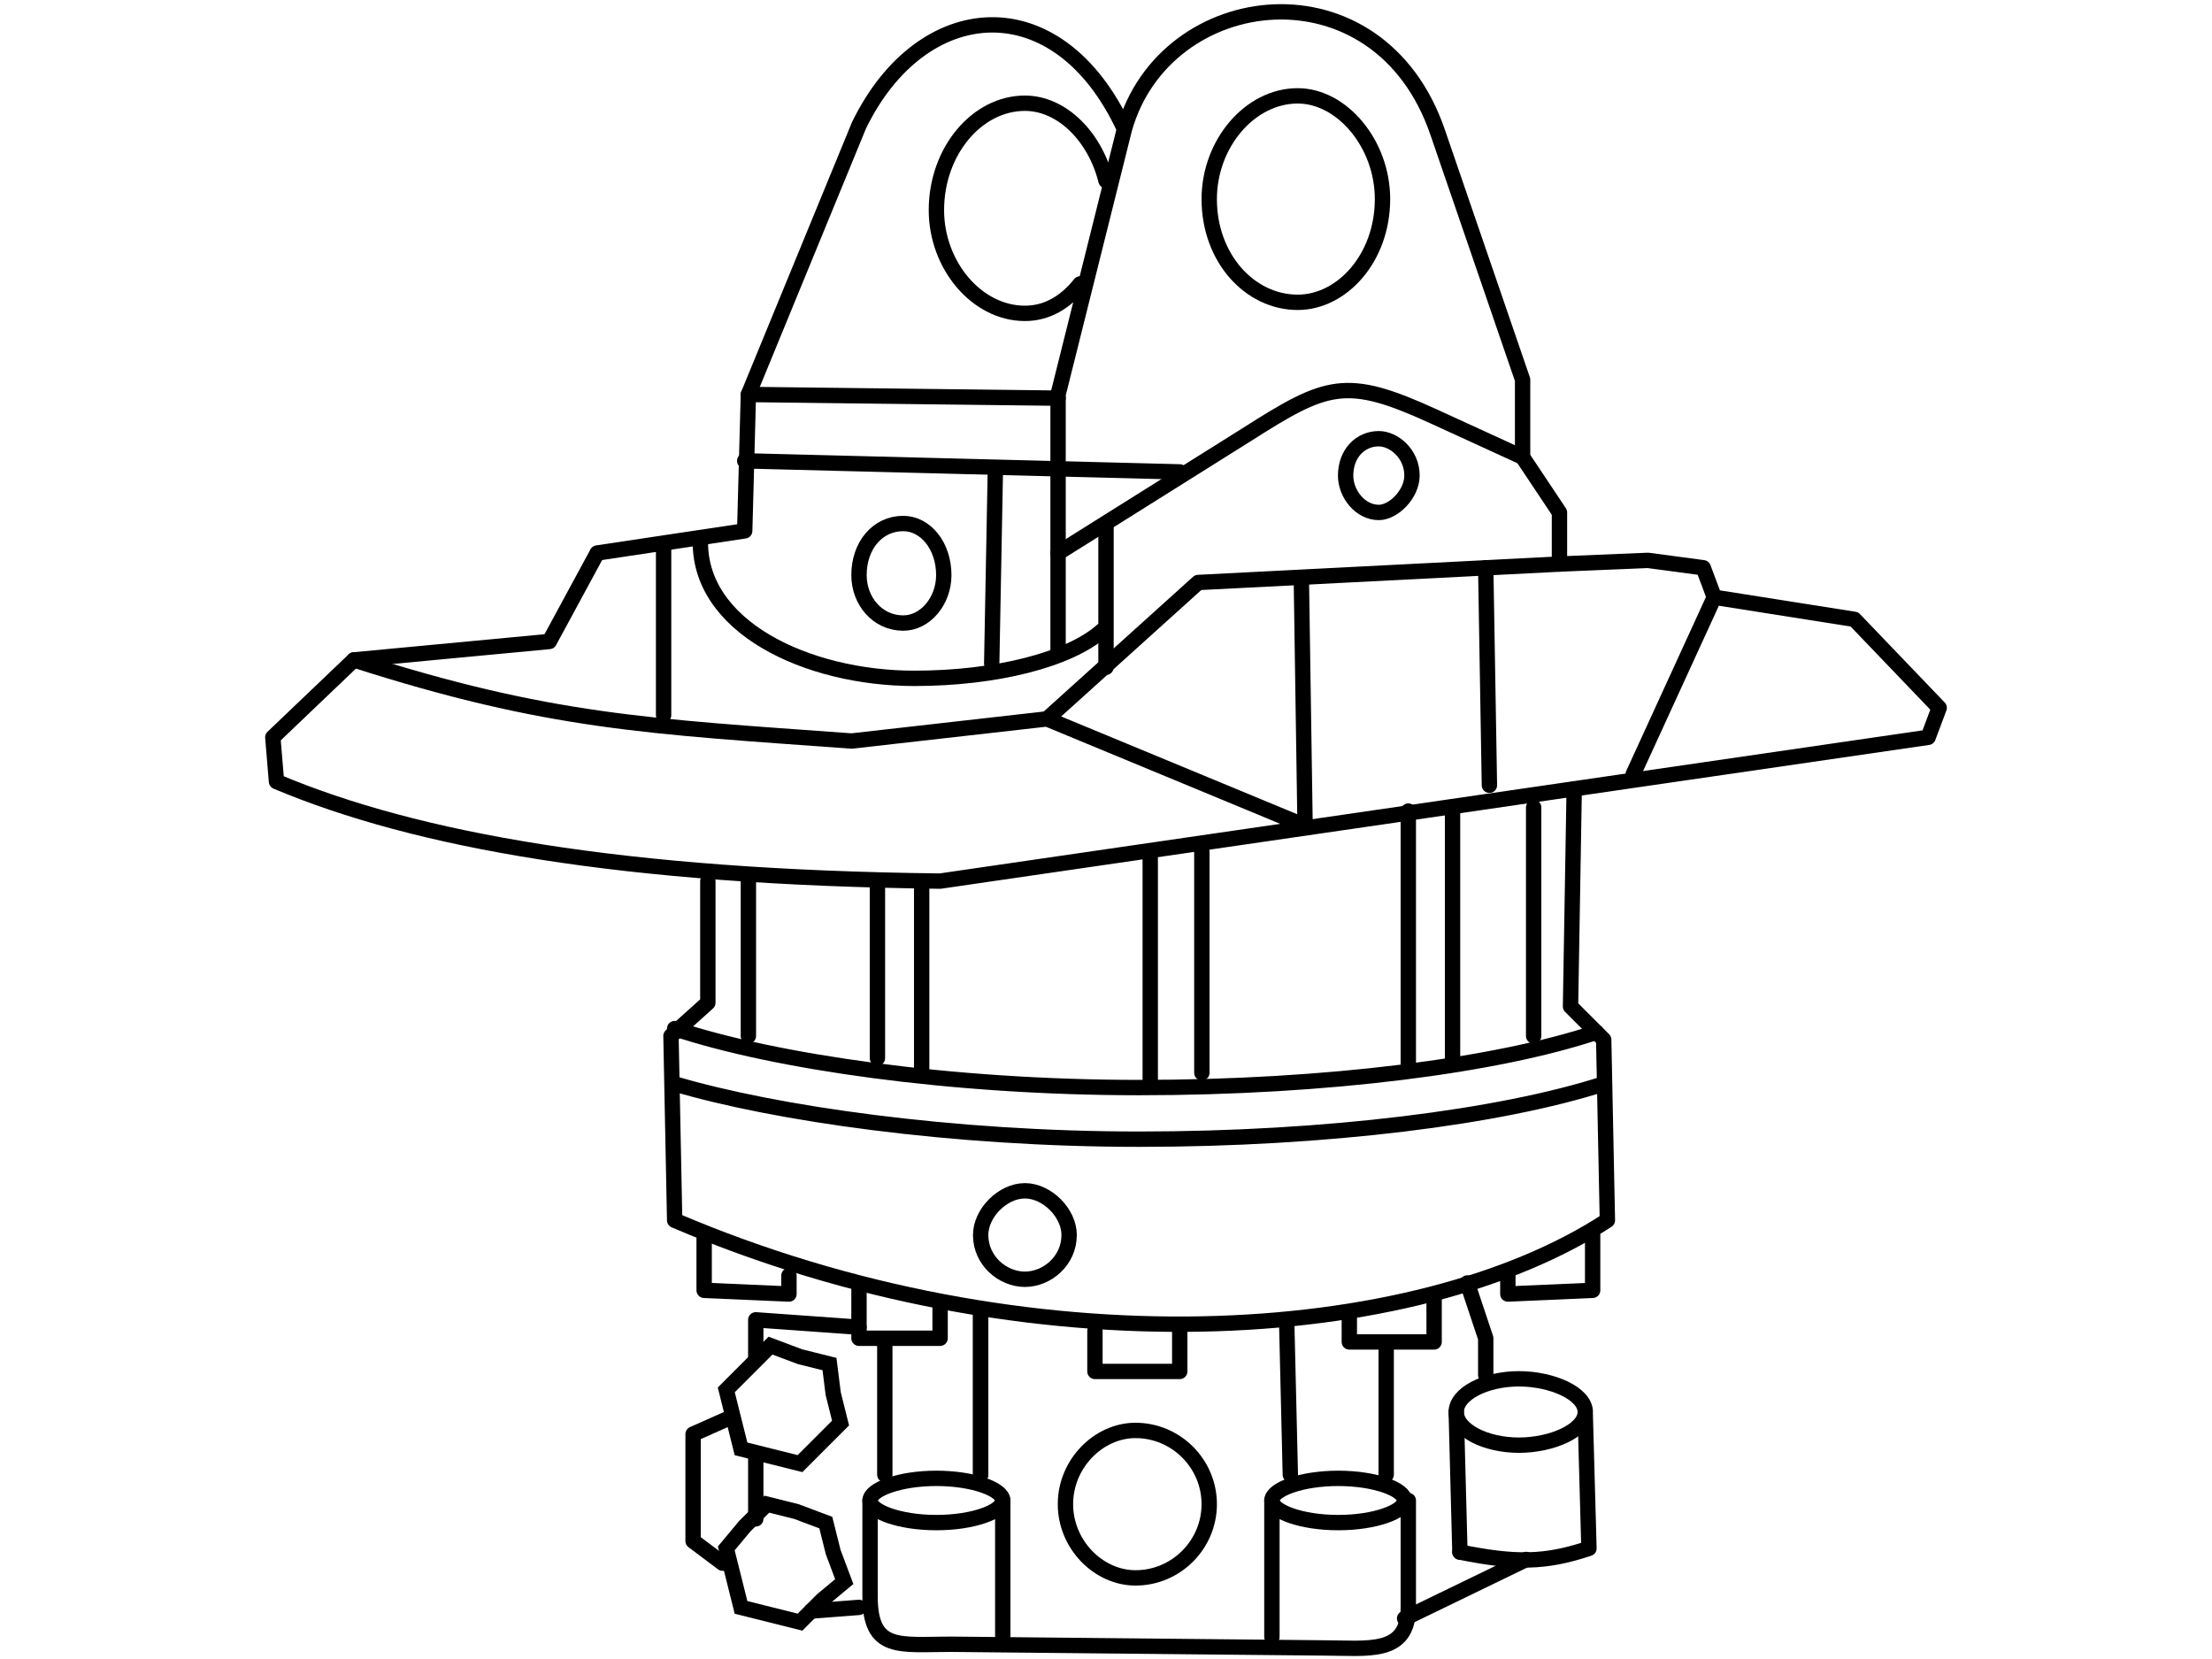 <?xml version="1.0" encoding="UTF-8"?>
<!DOCTYPE svg PUBLIC "-//W3C//DTD SVG 1.1//EN" "http://www.w3.org/Graphics/SVG/1.1/DTD/svg11.dtd">
<!-- Creator: CorelDRAW X7 -->
<svg xmlns="http://www.w3.org/2000/svg" xml:space="preserve" width="600px" height="450px" version="1.1" style="shape-rendering:geometricPrecision; text-rendering:geometricPrecision; image-rendering:optimizeQuality; fill-rule:evenodd; clip-rule:evenodd"
viewBox="0 0 600 450"
 xmlns:xlink="http://www.w3.org/1999/xlink">
 <defs>
  <style type="text/css">
   <![CDATA[
    .str2 {stroke:black;stroke-width:4.166}
    .str0 {stroke:black;stroke-width:4.166;stroke-linecap:round;stroke-linejoin:round}
    .str1 {stroke:black;stroke-width:4.166;stroke-linecap:round;stroke-linejoin:round}
    .fil0 {fill:none}
   ]]>
  </style>
 </defs>
 <g id="Layer_x0020_1">
  <g id="_821179120">
   <path class="fil0 str0" d="M287 177l0 -70 18 -72c11,-39 69,-46 85,1l23 67 0 21 10 15 0 14 24 -1 15 2 3 8 38 6 23 24 -3 8 -268 39c-86,-1 -142,-11 -180,-27l-1 -12 22 -21 53 -5 13 -24 40 -6 1 -37 30 -73c17,-35 54,-38 72,1"/>
   <line class="fil0 str0" x1="287" y1="108" x2="203" y2= "107" />
   <line class="fil0 str0" x1="320" y1="128" x2="202" y2= "125" />
   <path class="fil0 str0" d="M413 124l-24 -11c-24,-11 -29,-9 -51,5l-51 32"/>
   <line class="fil0 str0" x1="269" y1="180" x2="270" y2= "127" />
   <polyline class="fil0 str0" points="284,195 325,158 423,153 "/>
   <line class="fil0 str0" x1="404" y1="213" x2="403" y2= "154" />
   <line class="fil0 str0" x1="354" y1="224" x2="353" y2= "158" />
   <path class="fil0 str0" d="M354 224l-70 -29 -53 6c-55,-4 -82,-5 -135,-22"/>
   <line class="fil0 str0" x1="443" y1="210" x2="465" y2= "162" />
   <path class="fil0 str0" d="M427 214l-1 59 9 9 1 49c-52,34 -157,41 -253,0l-1 -50 10 -9 0 -33"/>
   <line class="fil0 str0" x1="250" y1="290" x2="250" y2= "239" />
   <line class="fil0 str0" x1="238" y1="287" x2="238" y2= "239" />
   <line class="fil0 str0" x1="416" y1="281" x2="416" y2= "219" />
   <line class="fil0 str0" x1="326" y1="291" x2="326" y2= "231" />
   <line class="fil0 str0" x1="312" y1="294" x2="312" y2= "232" />
   <line class="fil0 str0" x1="394" y1="287" x2="394" y2= "219" />
   <line class="fil0 str0" x1="382" y1="289" x2="382" y2= "220" />
   <line class="fil0 str0" x1="203" y1="281" x2="203" y2= "238" />
   <path class="fil0 str1" d="M433 280c-27,9 -73,15 -124,15 -51,0 -99,-7 -126,-16"/>
   <path class="fil0 str1" d="M435 294c-28,9 -75,15 -126,15 -51,0 -99,-7 -126,-15"/>
   <line class="fil0 str0" x1="300" y1="181" x2="300" y2= "142" />
   <path class="fil0 str1" d="M299 171c-9,8 -29,13 -51,13 -29,0 -59,-14 -58,-38"/>
   <path class="fil0 str1" d="M293 77c-4,5 -9,8 -15,8 -13,0 -24,-13 -24,-28 0,-16 11,-29 24,-29 10,0 19,9 22,21"/>
   <path class="fil0 str1" d="M375 54c0,16 -11,28 -23,28 -13,0 -24,-12 -24,-28 0,-15 11,-28 24,-28 12,0 23,13 23,28"/>
   <line class="fil0 str0" x1="180" y1="194" x2="180" y2= "148" />
   <polyline class="fil0 str0" points="214,346 214,351 191,350 191,336 "/>
   <polyline class="fil0 str0" points="409,346 409,351 432,350 432,335 "/>
   <polyline class="fil0 str0" points="255,355 255,363 233,363 233,350 "/>
   <polyline class="fil0 str0" points="366,356 366,364 389,364 389,351 "/>
   <polyline class="fil0 str0" points="297,361 297,372 320,372 320,360 "/>
   <path class="fil0 str1" d="M328 408c0,11 -9,20 -20,20 -10,0 -19,-9 -19,-20 0,-11 9,-20 19,-20 11,0 20,9 20,20"/>
   <line class="fil0 str0" x1="240" y1="400" x2="240" y2= "364" />
   <polygon class="fil0 str2" points="209,365 217,368 225,370 226,378 228,386 222,392 217,397 209,395 201,393 199,385 197,377 203,371 "/>
   <polygon class="fil0 str2" points="208,408 216,410 224,413 226,421 229,429 223,434 217,440 209,438 201,436 199,428 197,420 202,414 "/>
   <path class="fil0 str1" d="M290 335c0,7 -6,12 -12,12 -6,0 -12,-5 -12,-12 0,-6 6,-12 12,-12 6,0 12,6 12,12"/>
   <path class="fil0 str1" d="M272 407c0,3 -8,6 -18,6 -10,0 -18,-3 -18,-6 0,-3 8,-6 18,-6 10,0 18,3 18,6"/>
   <path class="fil0 str1" d="M430 383c0,5 -9,9 -18,9 -9,0 -17,-4 -17,-9 0,-5 8,-9 17,-9 9,0 18,4 18,9z"/>
   <polyline class="fil0 str0" points="196,424 188,418 188,389 197,385 "/>
   <path class="fil0 str1" d="M383 129c0,5 -5,10 -9,10 -5,0 -9,-5 -9,-10 0,-6 4,-10 9,-10 4,0 9,4 9,10"/>
   <path class="fil0 str1" d="M256 156c0,7 -5,13 -11,13 -7,0 -12,-6 -12,-13 0,-8 5,-14 12,-14 6,0 11,6 11,14"/>
   <line class="fil0 str0" x1="396" y1="421" x2="395" y2= "383" />
   <line class="fil0 str0" x1="272" y1="444" x2="272" y2= "407" />
   <line class="fil0 str0" x1="345" y1="444" x2="345" y2= "407" />
   <path class="fil0 str0" d="M382 407l0 29c0,13 -11,11 -23,11l-101 -1c-14,0 -22,2 -22,-13l0 -26m160 14c15,3 23,3 35,-1l-1 -36m-27 -11l0 -10 -5 -15"/>
   <path class="fil0 str1" d="M381 407c0,3 -8,6 -18,6 -10,0 -18,-3 -18,-6 0,-3 8,-6 18,-6 10,0 18,3 18,6"/>
   <line class="fil0 str0" x1="381" y1="439" x2="414" y2= "423" />
   <line class="fil0 str0" x1="266" y1="400" x2="266" y2= "355" />
   <line class="fil0 str0" x1="376" y1="400" x2="376" y2= "364" />
   <line class="fil0 str0" x1="350" y1="400" x2="349" y2= "358" />
   <line class="fil0 str0" x1="266" y1="400" x2="266" y2= "355" />
   <path class="fil0 str0" d="M205 412l0 -17m0 -27l0 -10 28 2"/>
   <line class="fil0 str0" x1="220" y1="437" x2="233" y2= "436" />
  </g>
 </g>
</svg>
